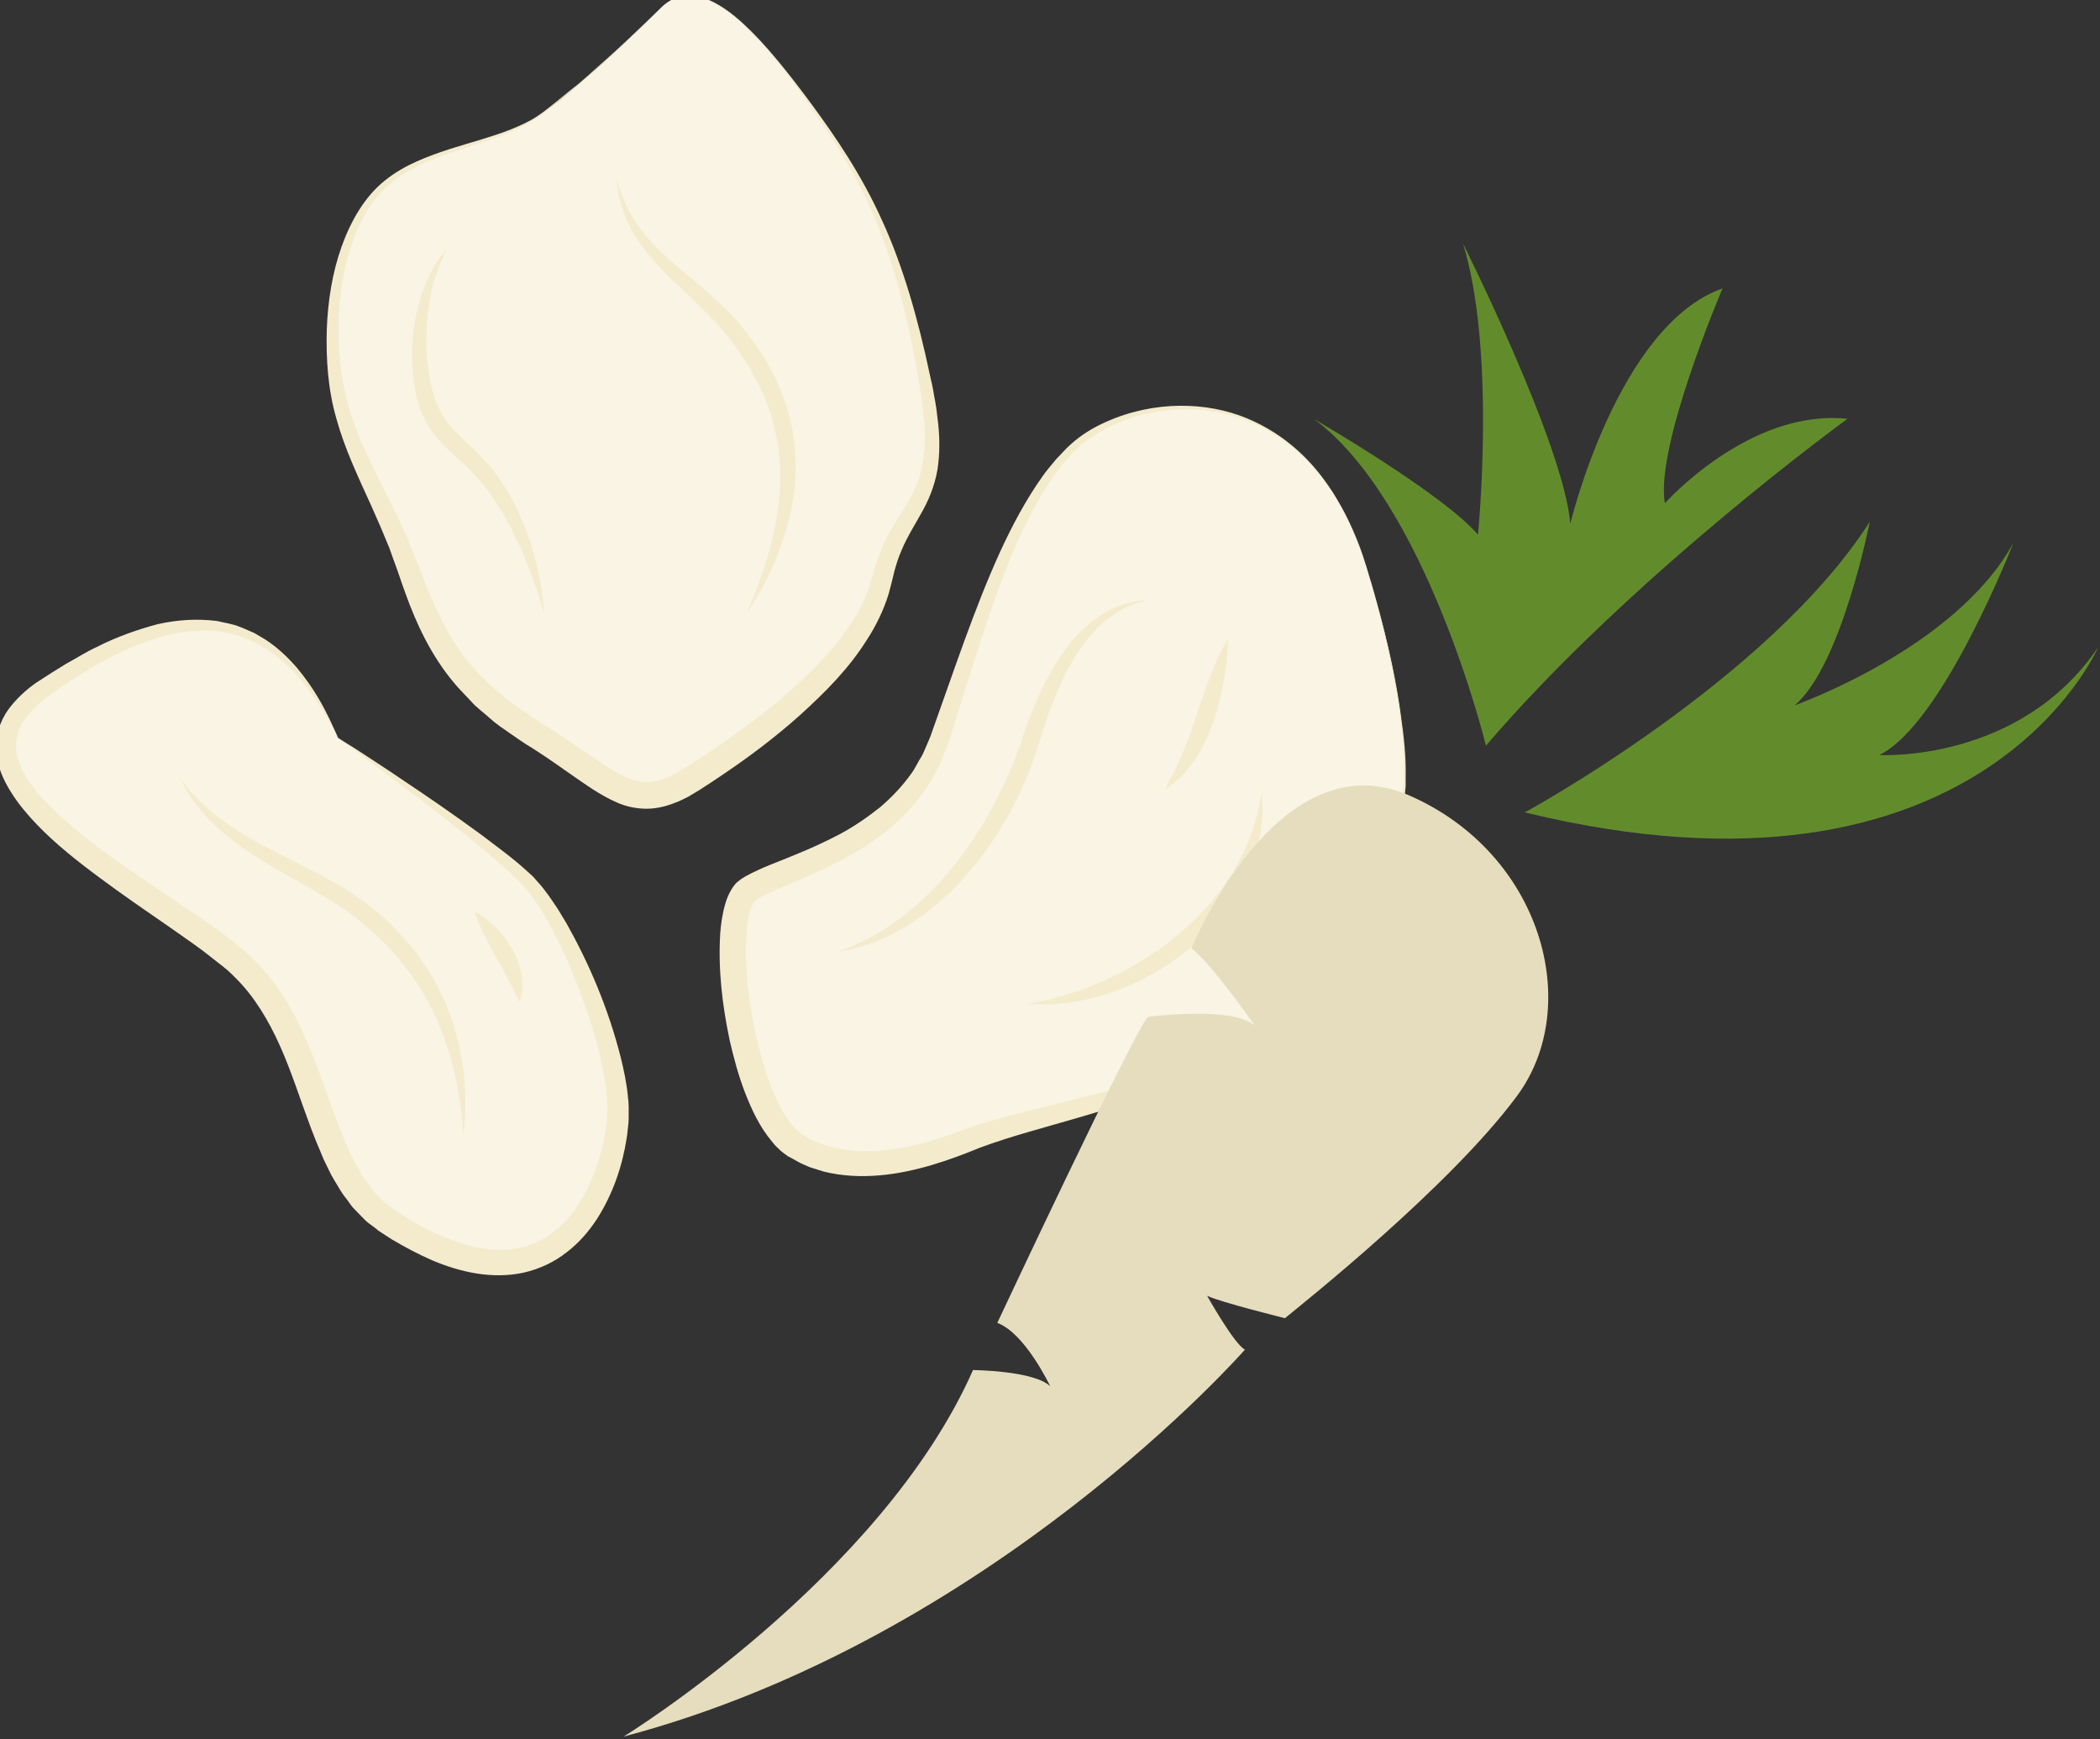 <?xml version="1.0" encoding="UTF-8" standalone="no"?>
<!-- Created with Inkscape (http://www.inkscape.org/) -->

<svg
   xmlns:dc="http://purl.org/dc/elements/1.1/"
   xmlns:cc="http://creativecommons.org/ns#"
   xmlns:rdf="http://www.w3.org/1999/02/22-rdf-syntax-ns#"
   xmlns:svg="http://www.w3.org/2000/svg"
   xmlns="http://www.w3.org/2000/svg"
   xmlns:sodipodi="http://sodipodi.sourceforge.net/DTD/sodipodi-0.dtd"
   xmlns:inkscape="http://www.inkscape.org/namespaces/inkscape"
   width="530.746mm"
   height="439.508mm"
   viewBox="0 0 530.746 439.508"
   version="1.1"
   id="svg8"
   inkscape:version="0.92.4 (5da689c313, 2019-01-14)"
   sodipodi:docname="Chipsy petrželové.svg">
  <rect x="0" y="0" width="530.746" height="439.508" fill="#333333" stroke="none"/>
  <defs
     id="defs2">
    <style
       type="text/css"
       id="style2"><![CDATA[
    .fil1 {fill:#E8C882;fill-rule:nonzero}
    .fil2 {fill:#EACA81;fill-rule:nonzero}
    .fil0 {fill:#FCE097;fill-rule:nonzero}
   ]]></style>
    <style
       type="text/css"
       id="style2-8"><![CDATA[
    .str0 {stroke:white;stroke-width:70.56}
    .fil3 {fill:#30561A;fill-rule:nonzero}
    .fil4 {fill:#3C6626;fill-rule:nonzero}
    .fil2 {fill:#4E7A34;fill-rule:nonzero}
    .fil1 {fill:#72915D;fill-rule:nonzero}
    .fil7 {fill:#CE9E63;fill-rule:nonzero}
    .fil6 {fill:#D89E52;fill-rule:nonzero}
    .fil5 {fill:#D8B280;fill-rule:nonzero}
    .fil0 {fill:white;fill-rule:nonzero}
   ]]></style>
    <style
       type="text/css"
       id="style2-9">
   <![CDATA[
    .fil2 {fill:#97AF68;fill-rule:nonzero}
    .fil0 {fill:#CDDBAB;fill-rule:nonzero}
    .fil3 {fill:#E6D6C4;fill-rule:nonzero}
    .fil1 {fill:#F9EFE1;fill-rule:nonzero}
    .fil4 {fill:white;fill-rule:nonzero}
   ]]>
  </style>
    <style
       type="text/css"
       id="style2-4">
   <![CDATA[
    .fil0 {fill:#42051E;fill-rule:nonzero}
    .fil2 {fill:#8E2354;fill-rule:nonzero}
    .fil1 {fill:#D2E094;fill-rule:nonzero}
   ]]>
  </style>
    <style
       type="text/css"
       id="style2-5">
   <![CDATA[
    .fil3 {fill:#616D1F;fill-rule:nonzero}
    .fil2 {fill:#889338;fill-rule:nonzero}
    .fil1 {fill:#D1B38F;fill-rule:nonzero}
    .fil4 {fill:#DDC9AF;fill-rule:nonzero}
    .fil0 {fill:#F4E9D9;fill-rule:nonzero}
    .fil5 {fill:#FFFCF9;fill-rule:nonzero}
   ]]>
  </style>
    <style
       type="text/css"
       id="style2-81">
   <![CDATA[
    .fil1 {fill:#628C2C;fill-rule:nonzero}
    .fil0 {fill:#E5DDBD;fill-rule:nonzero}
   ]]>
  </style>
  </defs>
  <sodipodi:namedview
     id="base"
     pagecolor="#ffffff"
     bordercolor="#666666"
     borderopacity="1.0"
     inkscape:pageopacity="0.0"
     inkscape:pageshadow="2"
     inkscape:zoom="0.35"
     inkscape:cx="878.78545"
     inkscape:cy="785.82608"
     inkscape:document-units="mm"
     inkscape:current-layer="Vrstva_x0020_1"
     showgrid="false"
     showguides="false"
     inkscape:window-width="1920"
     inkscape:window-height="1001"
     inkscape:window-x="-9"
     inkscape:window-y="-9"
     inkscape:window-maximized="1" />
  <g
     inkscape:label="Vrstva 1"
     inkscape:groupmode="layer"
     id="layer1"
     transform="translate(-179.237,-53.04)"><g
   inkscape:label="Vrstva 1"
   inkscape:groupmode="layer"
   transform="matrix(0.265,0,0,0.265,515.71,289.41)"
   id="layer1-1"><g
   transform="matrix(0.244,0,0,0.244,-3118.67,-3893.97)"
   id="Vrstva_x0020_1">
  <path
     inkscape:connector-curvature="0"
     d="m 8899,15187 c 0,0 588,398 743,559 155,161 362,671 352,916 -10,246 -212,871 -904,412 -292,-194 -264,-722 -573,-1002 -309,-280 -1283,-721 -768,-1079 515,-358 901,-357 1150,194 z"
     style="fill:#f9f4e4;fill-opacity:1;fill-rule:nonzero"
     id="path7"
     class="fil0" />
  <path
     inkscape:connector-curvature="0"
     d="m 12929,14553 c 0,0 205,650 118,950 -86,300 -453,764 -651,909 -198,144 -828,264 -1024,343 -196,79 -476,159 -688,24 -211,-135 -319,-909 -180,-1000 139,-91 605,-173 744,-582 140,-409 279,-903 513,-1136 235,-233 933,-333 1168,492 z"
     style="fill:#f9f4e4;fill-opacity:1;fill-rule:nonzero"
     id="path9"
     class="fil0" />
  <path
     inkscape:connector-curvature="0"
     d="m 10167,12328 c 0,0 -279,281 -472,421 -192,140 -524,123 -681,351 -158,228 -158,578 -105,789 52,210 175,386 262,631 87,246 175,456 489,649 315,193 385,333 630,175 244,-158 664,-456 734,-771 70,-316 262,-281 175,-754 -88,-474 -193,-737 -402,-1035 -210,-298 -455,-614 -630,-456 z"
     style="fill:#f9f4e4;fill-opacity:1;fill-rule:nonzero"
     id="path11"
     class="fil0" />
  <path
     inkscape:connector-curvature="0"
     d="m 10167,12328 c 0,0 6,-5 19,-15 13,-8 34,-21 64,-26 30,-4 69,1 109,21 40,19 82,49 124,88 84,77 171,185 265,312 94,128 196,276 277,456 82,178 141,385 187,603 6,27 13,55 17,84 6,28 10,57 13,86 8,58 10,119 3,180 -7,62 -29,124 -59,179 -30,55 -62,104 -84,157 -12,27 -20,53 -28,81 -7,30 -14,58 -23,91 -20,64 -49,124 -85,179 -70,112 -163,205 -260,293 -97,87 -202,166 -311,239 -28,19 -54,36 -82,54 -15,9 -30,18 -45,27 -17,8 -32,17 -50,23 -34,14 -73,24 -113,24 -41,0 -82,-9 -115,-24 -69,-30 -122,-70 -176,-107 -54,-38 -104,-73 -159,-108 -28,-16 -55,-36 -83,-55 -27,-19 -55,-37 -80,-60 -25,-23 -53,-42 -75,-68 -23,-25 -47,-48 -68,-74 -87,-105 -144,-227 -187,-347 -11,-30 -21,-60 -31,-89 -11,-29 -21,-58 -31,-86 -12,-28 -23,-56 -35,-84 -12,-28 -25,-56 -37,-84 -50,-110 -103,-221 -135,-337 -34,-117 -41,-235 -38,-349 4,-113 22,-224 58,-325 36,-100 90,-195 169,-258 78,-63 169,-95 253,-123 85,-27 167,-48 240,-77 36,-15 71,-30 102,-51 31,-20 58,-44 85,-65 26,-22 52,-42 77,-62 24,-20 46,-40 67,-59 86,-75 150,-137 194,-179 44,-42 67,-65 67,-65 z m 0,0 c 0,0 -23,23 -66,66 -44,42 -108,104 -193,180 -21,19 -43,40 -67,60 -25,20 -50,41 -77,62 -13,11 -27,22 -40,33 -14,12 -28,24 -44,34 -30,21 -66,38 -102,54 -73,31 -155,54 -238,83 -84,28 -171,64 -244,127 -35,32 -66,68 -90,112 -25,44 -45,89 -60,139 -31,98 -45,205 -45,315 1,109 13,223 49,331 35,109 89,213 144,323 13,28 27,55 41,83 13,28 26,57 39,85 11,30 23,59 35,89 12,28 23,58 34,87 45,113 100,224 179,315 80,94 179,165 287,233 55,34 111,73 164,109 53,36 106,74 157,95 26,12 50,16 74,17 25,0 50,-6 76,-16 13,-5 26,-12 39,-18 l 39,-23 c 26,-16 54,-34 80,-52 106,-71 209,-146 305,-227 94,-82 183,-169 250,-268 35,-49 62,-101 81,-155 8,-26 17,-58 25,-87 10,-31 22,-63 36,-91 27,-59 64,-110 93,-160 29,-49 49,-100 57,-154 9,-55 9,-111 4,-167 -2,-28 -5,-56 -9,-83 -4,-28 -9,-55 -14,-83 -38,-220 -88,-424 -162,-603 -72,-181 -172,-330 -263,-460 -91,-129 -177,-238 -260,-315 -42,-39 -83,-70 -123,-89 -39,-19 -78,-25 -108,-21 -30,5 -51,17 -64,25 -12,10 -19,15 -19,15 z"
     style="fill:#f4ebcd;fill-opacity:1;fill-rule:nonzero"
     id="path13"
     class="fil1" />
  <path
     inkscape:connector-curvature="0"
     d="m 12929,14553 c 0,0 -3,-8 -8,-24 -5,-16 -11,-40 -23,-70 -6,-14 -12,-31 -19,-50 -8,-18 -17,-37 -26,-58 -10,-21 -22,-43 -34,-67 -15,-22 -28,-48 -45,-72 -66,-98 -172,-208 -328,-267 -153,-59 -355,-62 -537,29 -45,22 -88,50 -125,86 -19,17 -36,39 -54,58 -15,22 -33,42 -47,65 -61,91 -110,193 -155,300 -89,216 -157,453 -235,698 -9,30 -23,62 -35,94 -5,16 -15,31 -23,46 -8,15 -15,31 -25,45 -37,58 -83,111 -135,158 -104,92 -229,156 -354,210 -63,28 -126,51 -179,81 l -11,7 c 1,-1 -1,1 -1,1 -1,1 -2,2 -3,4 -2,2 -3,3 -4,5 -5,9 -10,21 -14,34 -8,28 -12,59 -14,90 -8,128 9,263 37,392 15,64 32,128 55,189 22,60 50,120 87,164 17,21 37,36 65,51 13,7 27,12 41,19 14,5 28,9 43,14 58,16 121,20 184,16 63,-4 126,-16 188,-33 63,-16 121,-39 185,-62 130,-42 256,-70 381,-102 124,-31 245,-62 361,-100 116,-38 229,-77 313,-154 88,-74 165,-159 235,-243 71,-84 135,-169 192,-254 56,-84 106,-169 143,-254 9,-21 18,-42 25,-64 4,-11 7,-21 11,-32 3,-11 5,-21 8,-32 2,-11 5,-21 6,-32 2,-11 3,-21 4,-32 1,-10 2,-21 4,-31 0,-11 0,-21 1,-32 3,-82 -3,-160 -13,-232 -8,-71 -21,-136 -32,-195 -23,-117 -47,-208 -63,-270 -17,-62 -27,-94 -27,-94 z m 0,0 c 0,0 10,32 27,94 17,62 42,152 66,269 12,59 24,124 33,196 10,71 19,149 17,233 0,10 0,21 0,31 -1,11 -2,21 -3,32 -1,11 -2,22 -3,33 -2,11 -4,21 -6,32 -3,11 -5,22 -8,34 -3,10 -6,21 -10,32 -6,22 -15,43 -24,65 -36,87 -83,174 -137,262 -54,87 -115,176 -184,263 -69,87 -143,175 -231,256 -11,11 -23,20 -35,30 l -18,14 c -8,7 -12,9 -19,14 -24,17 -53,32 -81,46 -55,27 -113,51 -172,71 -117,43 -238,79 -361,115 -123,36 -251,69 -370,113 -120,49 -254,97 -396,109 -71,6 -145,3 -217,-15 -18,-6 -36,-11 -54,-17 -17,-8 -35,-14 -51,-24 l -25,-14 -6,-3 -4,-2 -5,-4 -10,-7 c -6,-4 -16,-13 -24,-21 -9,-8 -15,-15 -21,-23 -51,-60 -81,-127 -107,-193 -26,-67 -44,-135 -60,-204 -29,-138 -46,-277 -37,-421 3,-36 8,-73 19,-111 5,-19 13,-39 25,-59 3,-5 7,-11 11,-16 4,-5 8,-10 15,-15 6,-4 10,-9 18,-13 l 11,-7 c 66,-36 130,-57 191,-83 62,-25 121,-52 178,-82 56,-30 108,-66 157,-105 48,-41 90,-86 125,-136 9,-12 15,-26 23,-39 7,-14 17,-26 22,-40 12,-29 25,-54 35,-86 86,-240 164,-477 262,-693 49,-107 104,-210 169,-301 16,-23 35,-44 52,-65 20,-20 37,-41 58,-59 41,-37 88,-65 135,-86 191,-86 396,-79 550,-16 78,32 144,76 198,124 54,48 96,100 129,150 18,24 30,50 44,72 13,24 24,46 34,67 10,21 18,41 26,59 7,18 13,35 19,50 11,30 17,54 22,70 5,16 8,24 8,24 z"
     style="fill:#f4ebcd;fill-opacity:1;fill-rule:nonzero"
     id="path15"
     class="fil1" />
  <path
     inkscape:connector-curvature="0"
     d="m 8899,15187 c 0,0 -14,-25 -39,-73 -27,-46 -69,-114 -136,-187 -67,-72 -171,-144 -306,-158 -67,-5 -139,3 -212,23 -73,23 -149,52 -222,94 -38,19 -74,43 -111,65 -37,24 -77,52 -112,77 -35,27 -66,57 -90,91 -23,35 -34,74 -30,115 4,40 23,81 48,120 26,39 58,75 94,110 71,70 154,134 240,196 87,62 178,122 270,184 46,31 93,63 139,96 24,17 46,34 70,53 12,10 23,19 33,28 l 17,15 16,16 c 88,85 151,191 199,299 49,108 85,219 124,324 10,27 20,53 31,79 l 16,38 18,37 c 11,25 26,47 39,71 7,11 16,21 23,32 8,10 15,22 23,30 l 25,26 c 7,9 21,18 31,26 l 17,14 4,3 2,2 c 2,1 -4,-4 -1,-1 l 9,5 35,22 c 23,16 47,28 71,42 24,11 48,24 73,34 98,42 202,65 298,46 95,-18 175,-82 230,-165 55,-83 89,-181 107,-277 2,-12 4,-25 6,-36 1,-12 3,-23 3,-37 1,-23 2,-46 -1,-70 -2,-47 -12,-95 -22,-142 -20,-94 -50,-185 -82,-271 -32,-86 -67,-167 -107,-242 -10,-18 -20,-37 -30,-55 -11,-17 -22,-34 -32,-51 -12,-16 -21,-32 -35,-47 l -19,-24 -20,-19 c -53,-54 -112,-101 -165,-146 -108,-88 -205,-163 -286,-223 -160,-121 -253,-189 -253,-189 z m 0,0 c 0,0 24,16 70,44 45,30 112,72 195,129 84,56 185,125 298,208 56,43 117,86 177,141 8,7 14,13 23,21 l 20,23 c 14,14 27,33 40,50 12,17 24,35 36,53 11,19 23,37 34,56 86,153 162,327 212,524 12,49 23,99 28,153 4,26 3,54 3,83 0,12 -1,26 -3,40 -1,14 -3,27 -5,41 -17,108 -53,215 -115,313 -32,49 -71,95 -120,132 -48,38 -106,65 -167,79 -124,27 -249,-2 -358,-48 -55,-24 -107,-52 -158,-82 l -37,-24 -9,-6 c 2,2 -6,-4 -6,-4 l -2,-1 -4,-4 -17,-13 c -12,-9 -22,-15 -34,-28 l -35,-36 c -13,-12 -20,-25 -30,-38 -9,-12 -19,-24 -27,-38 -15,-26 -33,-52 -45,-79 l -20,-41 -17,-41 c -12,-27 -22,-54 -33,-82 -41,-109 -75,-218 -120,-319 -45,-101 -101,-195 -175,-268 l -14,-14 -15,-14 c -11,-9 -21,-18 -32,-26 -20,-16 -42,-33 -64,-50 -44,-33 -90,-64 -135,-96 -91,-63 -182,-125 -269,-190 -88,-65 -173,-132 -248,-210 -37,-39 -72,-80 -101,-127 -29,-46 -53,-99 -57,-158 -5,-59 15,-118 46,-162 32,-44 71,-79 111,-107 41,-27 78,-50 117,-74 41,-22 79,-47 119,-65 78,-40 159,-68 237,-89 79,-18 157,-22 230,-13 18,3 35,8 52,11 9,3 18,4 26,7 8,3 16,6 24,9 15,7 31,13 46,20 14,8 27,16 41,24 53,34 93,74 127,113 65,78 102,149 126,198 22,49 34,75 34,75 z"
     style="fill:#f4ebcd;fill-opacity:1;fill-rule:nonzero"
     id="path17"
     class="fil1" />
  <path
     inkscape:connector-curvature="0"
     d="m 9328,13273 c 0,0 -3,5 -9,16 -6,10 -13,26 -21,45 -17,40 -35,98 -45,171 -6,36 -8,75 -9,117 -1,41 2,85 8,129 6,44 17,89 33,130 10,25 19,41 31,59 13,18 27,35 44,52 33,34 72,67 106,105 34,33 65,78 91,119 11,21 24,41 34,61 10,21 19,42 28,62 17,40 31,79 41,116 10,36 20,69 25,100 6,30 11,56 13,78 6,44 8,68 8,68 0,0 -8,-23 -21,-65 -6,-21 -16,-45 -26,-74 -9,-28 -23,-60 -37,-94 -6,-17 -15,-34 -24,-52 -9,-17 -16,-37 -26,-55 -10,-18 -21,-37 -31,-56 -12,-18 -24,-37 -36,-56 -26,-37 -52,-70 -88,-106 -32,-34 -70,-64 -107,-102 -18,-18 -36,-39 -51,-62 -15,-22 -29,-51 -37,-72 -19,-50 -27,-101 -31,-149 -9,-97 3,-187 22,-261 10,-38 22,-71 34,-99 13,-29 26,-52 38,-71 13,-18 23,-32 31,-41 8,-8 12,-13 12,-13 z"
     style="fill:#f4ebcd;fill-opacity:1;fill-rule:nonzero"
     id="path19"
     class="fil2" />
  <path
     inkscape:connector-curvature="0"
     d="m 9987,12999 c 0,0 2,8 6,22 2,6 5,15 8,25 3,10 8,21 13,33 4,12 10,25 18,39 6,15 15,29 25,45 19,31 44,63 75,95 31,33 67,65 106,99 40,33 83,68 126,107 43,39 88,81 125,131 10,12 19,23 28,36 l 27,39 c 19,26 34,54 50,82 15,27 26,57 39,86 10,30 23,59 29,90 4,15 8,31 11,46 4,15 5,30 7,46 6,30 6,60 7,90 2,30 -1,59 -2,87 -4,29 -7,56 -12,83 -10,53 -24,102 -39,146 -8,22 -16,43 -23,62 -9,20 -17,38 -25,55 -16,34 -33,63 -45,86 -28,47 -44,72 -44,72 0,0 11,-28 31,-78 9,-25 21,-55 33,-90 5,-17 11,-36 18,-56 5,-20 11,-41 16,-63 11,-43 20,-91 26,-142 3,-25 4,-52 6,-78 -1,-27 1,-54 -1,-81 -3,-28 -4,-56 -10,-84 -5,-28 -12,-55 -19,-83 -6,-28 -19,-55 -28,-82 -12,-27 -23,-54 -38,-79 -14,-26 -27,-53 -44,-76 l -24,-36 c -8,-12 -18,-24 -27,-36 -34,-47 -74,-88 -114,-128 -80,-79 -163,-149 -221,-225 -14,-18 -27,-37 -39,-55 -10,-19 -21,-35 -29,-53 -8,-18 -16,-34 -20,-50 -5,-15 -10,-30 -13,-43 -7,-27 -9,-47 -10,-62 -2,-14 -3,-22 -3,-22 z"
     style="fill:#f4ebcd;fill-opacity:1;fill-rule:nonzero"
     id="path21"
     class="fil2" />
  <path
     inkscape:connector-curvature="0"
     d="m 10849,16024 c 0,0 7,-2 20,-7 13,-6 33,-12 56,-23 24,-12 52,-24 83,-43 16,-9 32,-19 49,-31 16,-12 34,-22 51,-37 35,-27 71,-58 107,-94 17,-18 36,-36 52,-57 18,-20 36,-40 52,-62 35,-43 65,-91 97,-140 29,-49 58,-101 82,-154 27,-52 48,-108 67,-161 18,-57 39,-113 61,-166 45,-106 102,-200 166,-268 33,-33 66,-61 99,-80 16,-9 31,-18 47,-24 15,-6 28,-12 42,-15 13,-3 24,-7 34,-8 11,-1 19,-2 26,-3 14,-2 22,-2 22,-2 0,0 -7,2 -21,6 -7,2 -15,4 -25,7 -9,3 -20,9 -32,13 -12,5 -24,12 -37,20 -14,8 -27,18 -41,29 -28,21 -56,50 -83,84 -27,34 -52,75 -76,119 -23,45 -43,94 -63,145 -20,52 -36,106 -54,163 -20,59 -41,116 -68,171 -26,56 -57,109 -89,161 -33,50 -68,98 -106,142 -18,22 -37,43 -57,63 -19,20 -40,38 -60,55 -39,36 -80,65 -119,89 -39,25 -76,45 -111,59 -33,16 -65,24 -90,32 -26,8 -46,10 -60,13 -14,3 -21,4 -21,4 z"
     style="fill:#f4ebcd;fill-opacity:1;fill-rule:nonzero"
     id="path23"
     class="fil2" />
  <path
     inkscape:connector-curvature="0"
     d="m 11596,16227 c 0,0 21,-5 57,-12 18,-3 40,-9 64,-16 12,-3 25,-6 38,-11 14,-4 28,-9 43,-14 29,-9 60,-24 93,-37 16,-6 32,-15 48,-23 17,-9 34,-16 51,-26 16,-10 33,-20 50,-30 17,-9 33,-22 50,-32 34,-21 65,-48 97,-73 30,-28 62,-54 88,-84 28,-28 52,-59 76,-89 11,-15 21,-32 31,-47 6,-7 11,-15 16,-22 4,-8 8,-16 12,-24 9,-15 17,-30 25,-45 7,-14 13,-29 19,-43 5,-15 12,-28 16,-42 5,-13 8,-26 12,-38 4,-12 7,-23 11,-34 2,-11 4,-21 5,-30 7,-36 12,-57 12,-57 0,0 1,21 2,59 0,9 1,20 1,31 -2,11 -3,23 -5,36 -1,14 -3,28 -5,42 -2,15 -7,30 -11,45 -4,16 -8,33 -14,50 -7,16 -13,33 -21,50 -3,9 -7,18 -11,26 -4,9 -9,17 -14,26 -9,17 -19,35 -30,52 -24,33 -47,70 -77,100 -28,33 -61,62 -93,92 -34,26 -68,54 -105,76 -35,24 -73,42 -109,60 -37,17 -74,32 -109,43 -35,11 -69,21 -101,27 -15,3 -31,6 -45,8 -15,2 -29,3 -42,5 -26,2 -48,4 -67,3 -37,-1 -58,-2 -58,-2 z"
     style="fill:#f4ebcd;fill-opacity:1;fill-rule:nonzero"
     id="path25"
     class="fil2" />
  <path
     inkscape:connector-curvature="0"
     d="m 12132,15389 c 0,0 4,-9 12,-26 4,-8 9,-18 15,-28 7,-11 13,-24 19,-37 5,-14 11,-29 19,-43 7,-15 11,-33 19,-49 7,-17 14,-35 20,-53 6,-18 13,-37 19,-55 12,-38 26,-75 38,-111 13,-35 26,-69 38,-97 25,-56 47,-91 47,-91 0,0 0,42 -8,102 -3,31 -9,66 -17,103 -4,19 -8,38 -14,58 -5,19 -11,39 -17,59 -8,19 -15,39 -23,57 -7,20 -18,37 -27,54 -10,18 -18,34 -30,49 -11,15 -22,28 -32,41 -5,6 -10,12 -15,17 -5,4 -10,9 -15,13 -9,8 -18,15 -25,20 -14,11 -23,17 -23,17 z"
     style="fill:#f4ebcd;fill-opacity:1;fill-rule:nonzero"
     id="path27"
     class="fil2" />
  <path
     inkscape:connector-curvature="0"
     d="m 8282,15345 c 0,0 4,6 13,17 8,11 21,28 38,46 17,19 40,40 66,64 27,23 59,47 95,70 37,24 78,47 122,71 44,24 92,46 141,72 49,25 101,51 152,82 26,15 49,30 76,49 24,18 47,34 71,55 48,40 88,85 128,130 37,47 71,96 98,147 14,25 25,51 37,75 9,26 20,51 28,76 16,49 28,97 35,142 4,22 7,43 9,64 2,20 4,40 4,58 3,36 1,68 1,94 -1,26 -4,47 -5,61 -1,13 -2,21 -2,21 0,0 0,-8 -2,-21 -1,-14 -2,-35 -5,-60 -4,-26 -7,-57 -14,-92 -2,-18 -6,-36 -11,-56 -4,-19 -8,-39 -15,-60 -5,-22 -12,-43 -20,-65 -6,-23 -16,-45 -25,-68 -8,-23 -20,-46 -31,-69 -13,-22 -23,-47 -38,-69 -27,-47 -61,-90 -96,-134 -37,-42 -77,-84 -121,-119 -20,-19 -45,-37 -67,-55 -22,-15 -47,-32 -71,-46 -48,-30 -97,-59 -145,-85 -96,-55 -187,-108 -257,-165 -36,-28 -66,-57 -91,-84 -24,-27 -44,-52 -58,-75 -15,-21 -24,-40 -30,-52 -7,-12 -10,-19 -10,-19 z"
     style="fill:#f4ebcd;fill-opacity:1;fill-rule:nonzero"
     id="path29"
     class="fil2" />
  <path
     inkscape:connector-curvature="0"
     d="m 9433,15866 c 0,0 7,3 17,9 9,6 23,14 38,27 15,13 32,28 48,47 7,9 16,19 23,30 7,10 14,22 21,33 6,11 11,24 17,36 5,11 9,24 12,36 3,12 7,24 8,35 1,12 2,23 2,33 1,10 0,19 -1,28 -1,8 -3,15 -4,21 -3,11 -5,17 -5,17 0,0 -4,-6 -9,-16 -6,-10 -11,-25 -20,-41 -5,-8 -10,-17 -14,-26 -4,-9 -10,-18 -15,-28 -5,-10 -10,-20 -16,-30 -6,-10 -11,-21 -17,-31 -6,-10 -12,-21 -17,-31 -5,-11 -12,-21 -17,-31 -10,-20 -20,-39 -27,-57 -8,-17 -15,-33 -18,-44 -4,-11 -6,-17 -6,-17 z"
     style="fill:#f4ebcd;fill-opacity:1;fill-rule:nonzero"
     id="path31"
     class="fil2" />
</g>

 
 

 
 <g
   transform="matrix(0.263,0,0,0.263,-2871.245,-3787.416)"
   id="Vrstva_x0020_1-4">

  <path
   d="m 8351,17306 c 0,0 933,-574 1267,-1329 0,0 222,2 280,59 0,0 -91,-193 -192,-230 0,0 499,-1064 546,-1109 0,0 301,-42 388,31 0,0 -160,-229 -230,-280 0,0 312,-764 791,-554 479,210 632,763 389,1090 -242,327 -775,751 -841,805 0,0 -233,-58 -282,-81 0,0 98,175 137,195 0,0 -919,1050 -2253,1403 z"
   style="fill:#e5ddbd;fill-rule:nonzero"
   id="path7-8"
   class="fil0"
   inkscape:connector-curvature="0" />

  <path
   d="m 11478,13713 c 0,0 -215,-881 -623,-1184 0,0 468,271 594,419 0,0 67,-660 -54,-1055 0,0 364,726 389,1015 0,0 172,-719 552,-853 0,0 -246,575 -209,779 0,0 306,-344 662,-306 0,0 -783,568 -1311,1185 z"
   style="fill:#628c2c;fill-rule:nonzero"
   id="path9-4"
   class="fil1"
   inkscape:connector-curvature="0" />

  <path
   d="m 11619,13955 c 0,0 885,-481 1251,-1054 0,0 -103,524 -273,666 0,0 585,-206 794,-590 0,0 -257,660 -487,770 0,0 509,30 794,-391 0,0 -428,1001 -2079,599 z"
   style="fill:#628c2c;fill-rule:nonzero"
   id="path11-7"
   class="fil1"
   inkscape:connector-curvature="0" />

 </g>

</g>

 
 

 
 
</g>
</svg>
